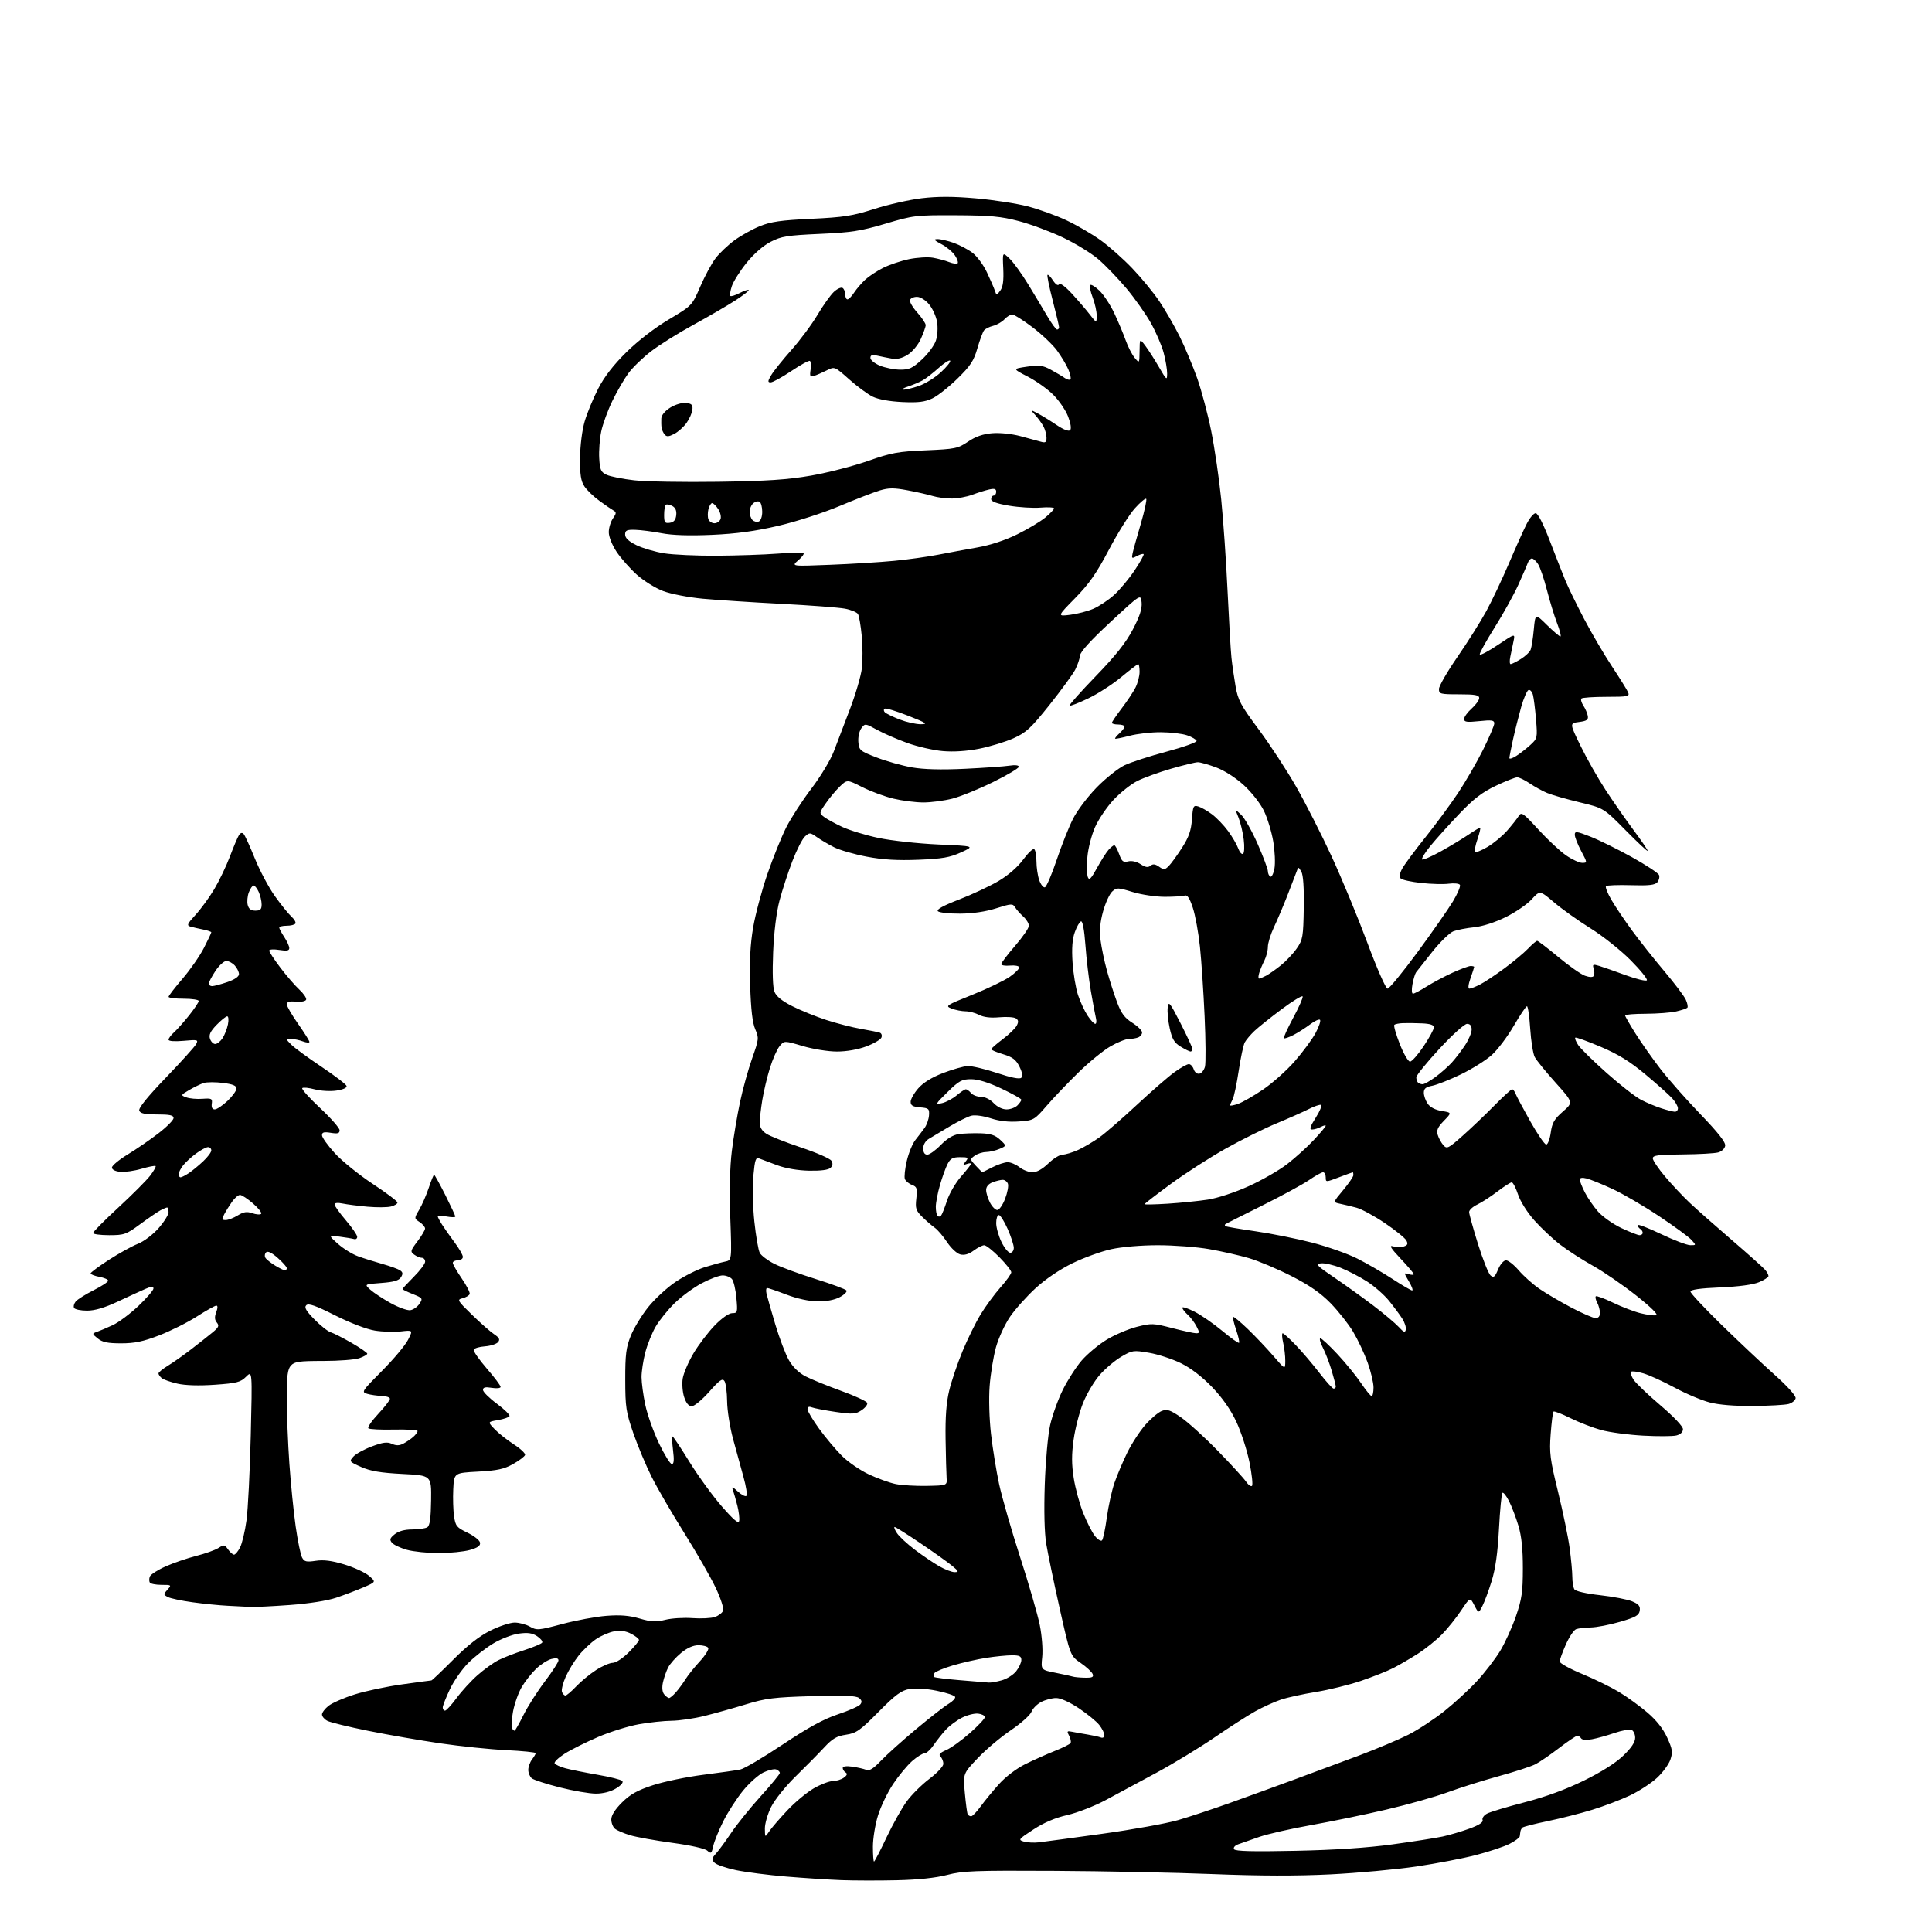 <?xml version="1.0" encoding="UTF-8" standalone="no"?>
<svg 
  version="1.1" 
  xmlns="http://www.w3.org/2000/svg" 
  xmlns:xlink="http://www.w3.org/1999/xlink" 
  xmlns:svg="http://www.w3.org/2000/svg"
  xmlns:rdf="http://www.w3.org/1999/02/22-rdf-syntax-ns#"
  xmlns:cc="http://creativecommons.org/ns#"
  xmlns:dc="http://purl.org/dc/elements/1.1/"
  viewBox="0 0 768 768"
  width="768"
  height="768"
>
<style>svg {background-color: white; }</style>"
<path stroke="none" fill="black" fill-rule="evenodd" d="M356.50,747.43C349.35,747.60 339.45,747.57 334.50,747.39C329.55,747.20 319.68,746.56 312.56,745.97C305.44,745.38 296.44,744.22 292.56,743.41C288.68,742.59 284.85,741.28 284.06,740.48C282.80,739.23 282.88,738.75 284.66,736.77C285.79,735.52 288.52,731.80 290.73,728.50C292.94,725.20 298.18,718.71 302.37,714.07C306.57,709.43 310.00,705.26 310.00,704.79C310.00,704.32 309.36,703.69 308.57,703.39C307.78,703.09 305.51,703.62 303.51,704.56C301.51,705.51 297.84,708.79 295.35,711.84C292.86,714.90 289.34,720.35 287.54,723.95C285.73,727.55 283.93,731.99 283.53,733.82C282.88,736.82 282.65,737.00 281.16,735.67C280.18,734.81 274.44,733.53 267.24,732.56C260.50,731.65 252.94,730.29 250.45,729.53C247.95,728.78 245.25,727.62 244.45,726.96C243.65,726.30 243.00,724.63 243.00,723.25C243.00,721.62 244.50,719.25 247.25,716.52C250.52,713.27 253.34,711.69 259.50,709.67C263.90,708.23 272.90,706.36 279.50,705.52C286.10,704.68 292.77,703.73 294.32,703.40C295.87,703.08 303.46,698.60 311.18,693.45C321.25,686.73 327.41,683.36 333.03,681.49C337.33,680.06 341.34,678.30 341.94,677.58C342.74,676.61 342.63,675.94 341.51,675.01C340.36,674.06 335.75,673.87 322.75,674.25C307.64,674.69 304.38,675.10 296.50,677.51C291.55,679.03 284.12,681.10 280.00,682.13C275.88,683.15 270.02,684.00 267.00,684.03C263.98,684.05 258.10,684.68 253.95,685.42C249.79,686.16 242.49,688.44 237.72,690.49C232.96,692.54 226.99,695.52 224.47,697.12C221.96,698.72 220.16,700.45 220.49,700.98C220.82,701.51 222.75,702.39 224.79,702.93C226.83,703.48 232.53,704.62 237.46,705.48C242.40,706.33 246.84,707.44 247.35,707.95C247.91,708.51 246.94,709.68 244.88,710.93C242.76,712.23 239.78,712.99 236.88,713.00C234.34,713.00 227.87,711.89 222.52,710.53C217.16,709.17 212.15,707.54 211.39,706.91C210.62,706.27 210.00,704.77 210.00,703.57C210.00,702.37 210.66,700.51 211.47,699.44C212.28,698.37 212.95,697.23 212.97,696.90C212.99,696.57 207.71,696.03 201.25,695.71C194.79,695.40 182.97,694.18 175.00,693.01C167.03,691.84 154.13,689.60 146.35,688.03C138.57,686.46 131.25,684.67 130.10,684.05C128.94,683.44 128.00,682.30 128.00,681.54C128.00,680.77 129.18,679.21 130.63,678.07C132.08,676.94 136.75,674.90 141.00,673.56C145.26,672.21 153.77,670.41 159.91,669.56C166.05,668.70 171.26,668.00 171.50,668.00C171.74,668.00 175.66,664.27 180.22,659.70C185.84,654.07 190.56,650.37 194.91,648.20C198.44,646.44 202.79,645.00 204.58,645.00C206.37,645.00 209.11,645.73 210.67,646.62C213.34,648.15 214.06,648.09 223.50,645.57C229.00,644.11 236.89,642.64 241.04,642.32C246.54,641.89 250.12,642.18 254.27,643.39C258.93,644.75 260.76,644.84 264.48,643.90C266.97,643.27 271.82,642.97 275.25,643.23C278.69,643.48 282.70,643.28 284.17,642.78C285.64,642.27 287.12,641.14 287.45,640.26C287.79,639.38 286.47,635.30 284.50,631.16C282.54,627.03 276.94,617.27 272.06,609.48C267.17,601.69 261.32,591.62 259.06,587.11C256.79,582.60 253.50,574.76 251.75,569.70C248.87,561.37 248.56,559.37 248.55,548.50C248.53,538.39 248.88,535.63 250.76,530.96C251.99,527.91 255.13,522.76 257.74,519.52C260.36,516.27 265.26,511.77 268.64,509.51C272.02,507.25 277.19,504.65 280.14,503.73C283.09,502.81 286.72,501.82 288.20,501.52C290.91,500.98 290.91,500.98 290.31,484.19C289.92,473.32 290.13,463.89 290.93,457.45C291.60,451.98 293.07,443.24 294.18,438.04C295.29,432.84 297.46,425.02 299.00,420.67C301.68,413.09 301.73,412.61 300.22,409.13C299.12,406.62 298.50,401.28 298.21,391.83C297.90,382.08 298.24,375.44 299.39,368.68C300.28,363.46 302.83,353.93 305.04,347.49C307.26,341.06 310.63,332.71 312.53,328.93C314.44,325.16 318.93,318.22 322.52,313.51C326.13,308.78 330.12,302.16 331.44,298.73C332.75,295.30 335.66,287.69 337.90,281.80C340.14,275.92 342.26,268.65 342.61,265.65C342.96,262.65 342.94,256.86 342.56,252.80C342.18,248.73 341.50,244.81 341.06,244.09C340.61,243.37 338.28,242.40 335.87,241.95C333.47,241.50 322.05,240.63 310.50,240.03C298.95,239.43 284.94,238.51 279.36,238.00C273.78,237.48 266.72,236.12 263.66,234.97C260.60,233.83 255.86,230.88 253.13,228.43C250.40,225.97 246.78,221.87 245.08,219.31C243.30,216.62 242.00,213.35 242.00,211.55C242.00,209.84 242.74,207.39 243.65,206.09C245.03,204.12 245.07,203.62 243.90,202.95C243.13,202.52 240.60,200.79 238.29,199.10C235.97,197.42 233.27,194.81 232.29,193.31C230.90,191.20 230.52,188.65 230.58,182.04C230.63,177.07 231.40,170.99 232.42,167.50C233.39,164.20 235.80,158.35 237.79,154.50C240.24,149.74 243.83,145.10 249.00,140.00C253.62,135.45 260.24,130.34 265.85,127.00C275.08,121.50 275.08,121.50 278.37,113.91C280.17,109.74 282.91,104.67 284.45,102.66C285.99,100.64 289.35,97.45 291.91,95.56C294.48,93.68 299.04,91.13 302.04,89.91C306.44,88.12 310.42,87.55 322.50,86.98C335.43,86.37 338.88,85.83 347.50,83.08C353.00,81.32 361.49,79.40 366.38,78.81C372.74,78.05 378.84,78.06 387.88,78.85C394.82,79.45 404.10,80.88 408.50,82.02C412.90,83.16 419.84,85.66 423.91,87.57C427.99,89.49 434.06,93.02 437.41,95.42C440.76,97.81 446.46,102.86 450.07,106.64C453.68,110.41 458.53,116.30 460.84,119.73C463.16,123.16 466.79,129.46 468.92,133.73C471.04,138.00 474.19,145.50 475.92,150.40C477.64,155.29 480.15,164.74 481.49,171.40C482.83,178.05 484.62,190.25 485.45,198.50C486.29,206.75 487.43,223.18 487.98,235.00C488.54,246.82 489.23,258.75 489.53,261.50C489.82,264.25 490.55,269.32 491.15,272.77C492.11,278.31 493.18,280.32 500.37,289.98C504.84,295.99 511.55,306.25 515.27,312.77C519.00,319.30 525.36,331.81 529.40,340.57C533.44,349.33 539.80,364.71 543.54,374.75C547.35,384.99 550.88,393.00 551.58,393.00C552.26,393.00 557.62,386.47 563.49,378.49C569.36,370.51 575.68,361.44 577.55,358.35C579.42,355.25 580.67,352.28 580.34,351.74C580.01,351.21 578.04,351.00 575.95,351.28C573.87,351.56 568.94,351.43 564.99,351.00C561.04,350.57 557.37,349.77 556.82,349.22C556.17,348.57 556.35,347.26 557.36,345.36C558.20,343.79 562.31,338.23 566.50,333.00C570.68,327.77 576.58,319.78 579.60,315.23C582.62,310.69 587.10,302.94 589.55,298.02C592.00,293.09 594.00,288.38 594.00,287.55C594.00,286.29 592.97,286.14 588.00,286.66C583.09,287.17 582.00,287.02 582.00,285.81C582.00,285.00 583.35,283.13 585.00,281.66C586.65,280.19 588.00,278.31 588.00,277.49C588.00,276.29 586.43,276.00 580.00,276.00C572.53,276.00 572.00,275.86 572.00,273.89C572.00,272.73 575.31,266.99 579.35,261.14C583.39,255.29 588.54,247.12 590.79,243.00C593.04,238.88 597.10,230.31 599.81,223.97C602.52,217.62 605.71,210.53 606.89,208.22C608.07,205.90 609.67,204.00 610.44,204.00C611.31,204.00 613.44,208.15 615.98,214.75C618.25,220.66 621.03,227.75 622.15,230.50C623.27,233.25 626.66,240.22 629.69,246.00C632.72,251.78 637.74,260.32 640.84,265.00C643.94,269.68 646.81,274.29 647.21,275.25C647.87,276.84 647.10,277.00 638.63,277.00C633.52,277.00 629.03,277.30 628.66,277.67C628.29,278.04 628.63,279.32 629.42,280.51C630.20,281.71 630.99,283.54 631.17,284.59C631.44,286.13 630.76,286.60 627.71,287.00C623.91,287.50 623.91,287.50 628.34,296.58C630.77,301.57 635.25,309.44 638.28,314.08C641.31,318.71 646.31,325.88 649.38,330.00C652.45,334.12 654.97,337.83 654.98,338.23C654.99,338.64 651.06,334.98 646.25,330.10C637.50,321.23 637.50,321.23 628.00,318.95C622.77,317.70 616.95,316.03 615.06,315.24C613.17,314.46 610.03,312.73 608.08,311.41C606.13,310.08 603.89,309.00 603.10,309.00C602.32,309.00 598.48,310.52 594.59,312.37C589.13,314.96 585.78,317.55 580.00,323.62C575.88,327.95 570.75,333.65 568.61,336.28C566.47,338.90 564.98,341.32 565.31,341.64C565.63,341.96 568.96,340.53 572.70,338.46C576.44,336.38 581.38,333.40 583.68,331.84C585.98,330.28 588.09,329.00 588.37,329.00C588.65,329.00 588.18,331.05 587.33,333.55C586.47,336.06 586.03,338.36 586.34,338.68C586.65,338.99 588.88,338.09 591.29,336.68C593.70,335.27 597.20,332.36 599.08,330.23C600.96,328.09 603.03,325.48 603.68,324.42C604.78,322.65 605.39,323.06 611.54,329.77C615.21,333.77 620.16,338.39 622.53,340.02C624.91,341.66 627.80,343.00 628.95,343.00C631.02,343.00 631.01,342.93 628.52,338.26C627.14,335.65 626.00,332.76 626.00,331.83C626.00,330.34 626.69,330.42 632.23,332.59C635.66,333.93 643.07,337.60 648.71,340.73C654.34,343.87 659.20,347.07 659.49,347.84C659.79,348.62 659.49,349.91 658.83,350.70C657.91,351.82 655.48,352.09 648.34,351.88C643.23,351.73 638.76,351.90 638.41,352.26C638.05,352.62 639.01,355.07 640.55,357.70C642.08,360.34 645.81,365.88 648.84,370.00C651.86,374.12 657.62,381.38 661.64,386.13C665.65,390.88 669.47,395.94 670.13,397.39C670.79,398.83 671.06,400.27 670.74,400.59C670.42,400.91 668.44,401.57 666.33,402.06C664.22,402.55 658.79,402.96 654.25,402.98C649.71,402.99 646.00,403.29 646.00,403.64C646.00,404.00 647.87,407.26 650.16,410.89C652.45,414.53 656.93,420.88 660.11,425.00C663.30,429.12 670.45,437.21 676.00,442.97C682.96,450.20 685.99,454.06 685.79,455.43C685.63,456.56 684.42,457.72 683.00,458.11C681.62,458.49 675.21,458.85 668.75,458.90C659.21,458.98 657.00,459.27 657.00,460.45C657.00,461.24 659.20,464.51 661.89,467.70C664.58,470.89 668.97,475.56 671.64,478.09C674.31,480.61 681.90,487.32 688.50,493.00C695.10,498.68 701.06,504.02 701.75,504.86C702.44,505.70 703.00,506.77 703.00,507.24C703.00,507.72 701.31,508.82 699.25,509.69C696.87,510.69 691.20,511.46 683.75,511.77C675.77,512.11 672.00,512.65 672.00,513.44C672.00,514.08 677.51,519.98 684.25,526.56C690.99,533.13 700.46,542.05 705.30,546.38C710.59,551.11 713.98,554.87 713.79,555.83C713.63,556.70 712.37,557.72 710.99,558.11C709.62,558.49 703.31,558.85 696.96,558.90C689.54,558.96 683.33,558.46 679.57,557.48C676.35,556.64 670.07,553.98 665.61,551.56C661.15,549.15 655.58,546.61 653.24,545.93C650.90,545.24 648.70,544.96 648.36,545.31C648.01,545.65 648.47,547.07 649.38,548.46C650.29,549.85 655.08,554.42 660.02,558.62C665.34,563.15 669.00,567.02 669.00,568.11C669.00,569.27 668.03,570.21 666.39,570.62C664.95,570.98 658.99,571.01 653.14,570.69C647.29,570.37 639.80,569.37 636.50,568.46C633.20,567.56 627.70,565.43 624.27,563.73C620.84,562.02 617.81,560.86 617.54,561.13C617.26,561.40 616.76,565.42 616.41,570.06C615.85,577.60 616.16,580.05 619.34,593.00C621.29,600.98 623.37,611.02 623.95,615.32C624.53,619.62 625.01,624.80 625.02,626.82C625.02,628.85 625.40,631.08 625.84,631.78C626.32,632.53 630.55,633.50 636.05,634.11C641.22,634.69 646.96,635.79 648.80,636.56C651.40,637.65 652.07,638.46 651.82,640.23C651.55,642.12 650.24,642.87 644.00,644.69C639.88,645.89 634.62,646.91 632.33,646.94C630.04,646.97 627.42,647.29 626.51,647.63C625.60,647.98 623.76,650.74 622.43,653.76C621.09,656.78 620.00,659.80 620.00,660.48C620.00,661.16 623.99,663.37 628.86,665.39C633.73,667.40 640.34,670.64 643.55,672.57C646.76,674.50 651.84,678.18 654.84,680.75C658.43,683.81 661.13,687.22 662.72,690.71C664.82,695.30 665.00,696.47 664.02,699.43C663.40,701.30 660.99,704.60 658.66,706.75C656.32,708.90 651.48,712.04 647.90,713.74C644.32,715.43 637.59,717.99 632.94,719.42C628.30,720.85 620.29,722.89 615.15,723.95C610.00,725.01 605.50,726.17 605.15,726.52C604.79,726.88 604.44,727.58 604.38,728.08C604.31,728.59 604.19,729.44 604.12,729.98C604.06,730.52 602.23,731.86 600.07,732.97C597.91,734.07 591.93,736.06 586.78,737.40C581.64,738.74 570.93,740.79 562.99,741.97C555.04,743.14 539.76,744.55 529.02,745.09C515.67,745.76 500.81,745.73 482.00,744.98C466.88,744.38 438.52,743.80 419.00,743.70C387.50,743.52 382.71,743.70 376.50,745.32C371.95,746.50 364.96,747.24 356.50,747.43zM347.44,740.00C347.68,740.00 349.92,735.69 352.41,730.42C354.91,725.15 358.53,718.68 360.47,716.04C362.40,713.41 366.46,709.38 369.49,707.09C372.52,704.80 375.00,702.14 375.00,701.17C375.00,700.20 374.49,698.89 373.87,698.27C373.03,697.43 373.60,696.77 376.12,695.69C377.98,694.90 382.20,691.87 385.50,688.96C388.80,686.05 391.50,683.18 391.50,682.58C391.50,681.99 390.30,681.36 388.83,681.19C387.36,681.02 384.43,681.77 382.33,682.85C380.22,683.93 377.33,686.10 375.91,687.66C374.49,689.22 372.32,691.96 371.09,693.75C369.87,695.54 368.24,697.00 367.47,697.00C366.70,697.00 364.49,698.38 362.57,700.07C360.64,701.77 357.25,705.86 355.04,709.17C352.83,712.49 350.11,718.13 349.01,721.71C347.90,725.28 347.00,730.86 347.00,734.11C347.00,737.35 347.20,740.00 347.44,740.00zM514.88,735.73C530.59,735.40 543.52,734.55 553.50,733.18C561.75,732.05 570.75,730.64 573.50,730.05C576.25,729.45 581.06,728.03 584.18,726.89C587.98,725.50 589.69,724.37 589.35,723.48C589.07,722.75 589.86,721.61 591.10,720.95C592.34,720.28 599.06,718.26 606.04,716.45C614.40,714.29 622.42,711.35 629.60,707.83C636.50,704.45 642.23,700.83 645.24,697.93C648.51,694.80 650.00,692.56 650.00,690.79C650.00,689.37 649.34,687.96 648.53,687.65C647.72,687.34 644.69,687.90 641.78,688.89C638.88,689.89 634.85,691.01 632.83,691.38C630.64,691.79 628.90,691.65 628.52,691.03C628.17,690.46 627.49,690.00 627.00,690.00C626.52,690.00 623.26,692.19 619.77,694.86C616.28,697.54 612.04,700.45 610.34,701.32C608.64,702.20 602.13,704.32 595.88,706.03C589.62,707.75 580.45,710.63 575.50,712.45C570.55,714.27 559.52,717.38 551.00,719.36C542.48,721.35 529.04,724.12 521.15,725.52C513.25,726.93 504.03,729.02 500.65,730.18C497.27,731.34 493.46,732.67 492.19,733.14C490.86,733.63 490.17,734.47 490.57,735.11C491.06,735.90 498.10,736.08 514.88,735.73zM413.00,732.36C414.93,732.14 426.29,730.60 438.25,728.95C450.21,727.29 463.71,724.86 468.25,723.54C472.79,722.23 482.12,719.13 489.00,716.67C495.88,714.21 507.57,709.96 515.00,707.22C522.42,704.49 533.98,700.19 540.67,697.68C547.36,695.16 555.97,691.53 559.79,689.61C563.60,687.69 570.05,683.46 574.11,680.23C578.18,676.99 584.04,671.60 587.14,668.23C590.24,664.87 594.37,659.50 596.32,656.30C598.26,653.10 601.09,646.89 602.60,642.49C604.94,635.69 605.35,632.86 605.36,623.50C605.37,615.81 604.84,610.70 603.60,606.53C602.62,603.25 600.93,598.82 599.84,596.68C598.75,594.55 597.57,593.09 597.23,593.44C596.88,593.79 596.26,600.25 595.86,607.79C595.35,617.33 594.46,623.63 592.95,628.50C591.76,632.35 590.10,636.82 589.26,638.44C587.75,641.38 587.75,641.38 586.06,638.12C584.38,634.86 584.38,634.86 580.83,640.18C578.88,643.11 575.46,647.38 573.22,649.67C570.99,651.96 566.68,655.42 563.64,657.37C560.61,659.31 556.18,661.89 553.81,663.10C551.44,664.31 545.67,666.59 541.00,668.18C536.33,669.76 528.30,671.74 523.17,672.57C518.03,673.40 511.73,674.78 509.17,675.64C506.60,676.50 502.02,678.58 499.00,680.26C495.98,681.94 488.70,686.61 482.83,690.64C476.96,694.66 466.61,700.96 459.83,704.63C453.05,708.30 443.89,713.23 439.48,715.59C435.07,717.94 428.23,720.61 424.28,721.51C419.49,722.59 414.99,724.51 410.80,727.25C404.86,731.12 404.64,731.39 407.00,732.06C408.38,732.45 411.07,732.59 413.00,732.36zM305.79,728.00C306.71,726.62 309.95,722.86 312.99,719.64C316.02,716.41 320.75,712.48 323.50,710.89C326.25,709.31 329.65,708.01 331.06,708.01C332.47,708.00 334.45,707.39 335.46,706.65C336.74,705.72 336.95,705.09 336.15,704.59C335.52,704.20 335.00,703.40 335.00,702.81C335.00,702.14 336.42,701.94 338.75,702.27C340.81,702.56 343.30,703.13 344.29,703.52C345.61,704.06 347.14,703.12 350.20,699.91C352.46,697.53 358.78,691.86 364.24,687.30C369.70,682.74 375.48,678.24 377.09,677.29C378.70,676.34 379.87,675.10 379.68,674.54C379.49,673.98 376.21,672.88 372.38,672.11C368.18,671.26 363.84,670.99 361.46,671.42C358.25,672.00 355.92,673.73 349.22,680.51C341.85,687.96 340.42,688.96 336.30,689.58C332.56,690.14 330.90,691.12 327.59,694.69C325.34,697.11 320.26,702.27 316.29,706.14C312.26,710.08 307.96,715.44 306.54,718.29C305.14,721.10 304.02,724.99 304.05,726.95C304.10,730.50 304.10,730.50 305.79,728.00zM386.05,722.00C386.57,722.00 388.26,720.24 389.82,718.09C391.38,715.94 394.66,711.94 397.12,709.21C399.75,706.28 404.05,703.02 407.55,701.28C410.82,699.66 416.10,697.30 419.27,696.04C422.44,694.78 425.27,693.37 425.56,692.90C425.85,692.43 425.60,691.12 424.99,689.99C424.01,688.16 424.14,687.99 426.20,688.41C427.46,688.67 430.22,689.16 432.32,689.50C434.42,689.84 436.79,690.36 437.57,690.67C438.41,690.99 439.00,690.61 439.00,689.74C439.00,688.93 438.09,687.12 436.98,685.71C435.88,684.30 432.22,681.31 428.87,679.07C425.20,676.62 421.61,675.00 419.84,675.00C418.22,675.00 415.55,675.70 413.91,676.55C412.26,677.40 410.51,679.17 410.01,680.48C409.51,681.80 405.81,685.10 401.80,687.81C397.78,690.53 391.87,695.51 388.67,698.89C382.83,705.03 382.83,705.03 383.54,712.76C383.93,717.02 384.44,720.84 384.68,721.25C384.92,721.66 385.54,722.00 386.05,722.00zM204.54,688.00C204.78,688.00 206.37,685.19 208.09,681.75C209.80,678.31 213.63,672.30 216.60,668.39C219.57,664.48 222.00,660.72 222.00,660.03C222.00,659.17 221.14,658.99 219.25,659.46C217.74,659.83 215.00,661.57 213.16,663.32C211.33,665.07 208.74,668.34 207.41,670.60C206.08,672.85 204.52,677.24 203.94,680.36C203.37,683.47 203.17,686.47 203.51,687.01C203.84,687.55 204.31,688.00 204.54,688.00zM176.91,680.00C177.42,680.00 179.47,677.76 181.48,675.03C183.49,672.29 187.24,668.20 189.81,665.93C192.39,663.65 196.11,660.97 198.07,659.97C200.03,658.96 204.64,657.17 208.31,655.99C211.98,654.80 215.23,653.44 215.53,652.96C215.82,652.48 214.91,651.33 213.51,650.41C211.58,649.15 209.79,648.89 206.25,649.38C203.67,649.73 199.12,651.48 196.15,653.26C193.17,655.04 188.70,658.52 186.22,660.98C183.73,663.44 180.42,668.17 178.85,671.48C177.28,674.79 176.00,678.06 176.00,678.75C176.00,679.44 176.41,680.00 176.91,680.00zM265.95,675.00C266.33,675.00 267.55,673.99 268.64,672.75C269.74,671.51 271.45,669.19 272.45,667.59C273.44,665.98 276.04,662.74 278.22,660.38C280.39,658.02 281.88,655.62 281.53,655.04C281.17,654.47 279.44,654.00 277.67,654.00C275.55,654.00 273.18,655.06 270.71,657.09C268.65,658.79 266.35,661.38 265.60,662.84C264.85,664.30 263.92,666.98 263.53,668.79C263.08,670.88 263.26,672.61 264.03,673.54C264.70,674.34 265.56,675.00 265.95,675.00zM224.77,674.00C225.23,674.00 227.16,672.37 229.05,670.37C230.95,668.37 234.50,665.45 236.95,663.87C239.39,662.29 242.38,661.00 243.58,661.00C244.81,661.00 247.57,659.20 249.88,656.88C252.15,654.62 254.00,652.38 254.00,651.91C254.00,651.44 252.60,650.32 250.88,649.44C248.74,648.33 246.61,648.03 244.13,648.48C242.13,648.84 238.87,650.25 236.88,651.61C234.89,652.98 231.82,655.88 230.06,658.07C228.30,660.26 225.96,664.10 224.85,666.60C223.75,669.10 223.09,671.79 223.39,672.57C223.69,673.36 224.31,674.00 224.77,674.00zM393.00,668.85C393.82,668.93 396.17,668.53 398.20,667.96C400.24,667.39 402.83,665.76 403.95,664.33C405.08,662.90 406.00,660.89 406.00,659.87C406.00,658.38 405.25,658.00 402.25,658.01C400.19,658.01 395.57,658.47 392.00,659.03C388.43,659.59 382.49,660.94 378.80,662.03C375.12,663.13 371.81,664.50 371.45,665.08C371.09,665.66 371.02,666.35 371.28,666.61C371.54,666.88 376.20,667.46 381.63,667.91C387.06,668.35 392.18,668.78 393.00,668.85zM431.22,666.92C434.17,666.98 434.82,666.68 434.35,665.47C434.02,664.62 431.89,662.65 429.61,661.07C425.46,658.22 425.46,658.22 421.23,639.36C418.91,628.99 416.50,617.41 415.88,613.62C415.18,609.34 414.96,600.49 415.31,590.12C415.63,580.82 416.56,570.42 417.44,566.50C418.31,562.65 420.57,556.35 422.47,552.50C424.38,548.65 427.76,543.39 430.00,540.80C432.24,538.22 436.69,534.51 439.89,532.57C443.09,530.62 448.48,528.32 451.87,527.45C457.72,525.96 458.45,525.98 465.99,527.94C470.37,529.07 474.65,530.00 475.50,530.00C476.87,530.00 476.89,529.68 475.63,527.25C474.85,525.73 473.26,523.64 472.10,522.59C470.95,521.55 470.00,520.30 470.00,519.83C470.00,519.35 472.17,520.07 474.83,521.41C477.48,522.76 482.45,526.20 485.87,529.05C489.29,531.91 492.29,534.04 492.54,533.79C492.79,533.54 492.27,531.21 491.38,528.62C490.50,526.02 489.96,523.71 490.18,523.49C490.40,523.26 493.04,525.44 496.04,528.33C499.04,531.22 503.61,536.04 506.20,539.04C510.90,544.50 510.90,544.50 510.92,541.00C510.94,539.08 510.56,535.81 510.08,533.75C509.60,531.69 509.52,530.00 509.89,530.00C510.27,530.00 512.62,532.14 515.13,534.75C517.63,537.36 521.84,542.31 524.49,545.75C527.13,549.19 529.68,552.00 530.15,552.00C530.62,552.00 531.00,551.63 531.00,551.18C531.00,550.73 530.28,547.92 529.39,544.93C528.50,541.94 526.92,537.81 525.87,535.75C524.82,533.69 524.37,532.00 524.87,532.00C525.36,532.00 528.41,534.83 531.64,538.29C534.86,541.75 539.08,546.91 541.00,549.76C542.92,552.62 544.84,554.96 545.25,554.97C545.66,554.99 546.00,553.45 546.00,551.55C546.00,549.65 544.93,545.15 543.63,541.55C542.32,537.96 539.73,532.48 537.88,529.38C536.02,526.28 532.00,521.19 528.95,518.06C525.00,514.02 520.53,510.92 513.45,507.30C507.98,504.50 500.35,501.28 496.50,500.14C492.65,499.01 485.50,497.39 480.62,496.54C475.73,495.69 466.60,495.00 460.32,495.00C453.60,495.00 445.93,495.65 441.70,496.58C437.74,497.45 430.82,499.96 426.31,502.16C421.34,504.58 415.62,508.45 411.73,512.01C408.21,515.24 403.63,520.34 401.55,523.36C399.47,526.38 396.94,531.87 395.91,535.56C394.89,539.25 393.76,546.17 393.40,550.94C393.02,555.89 393.26,564.08 393.94,570.05C394.60,575.80 396.05,584.77 397.17,590.00C398.30,595.23 402.05,608.27 405.52,619.00C408.99,629.73 412.50,641.88 413.33,646.00C414.17,650.21 414.60,655.76 414.30,658.65C413.76,663.81 413.76,663.81 419.63,664.97C422.86,665.61 425.95,666.29 426.50,666.48C427.05,666.68 429.17,666.88 431.22,666.92zM99.50,638.78C97.85,638.69 93.80,638.49 90.50,638.32C87.20,638.16 80.91,637.53 76.52,636.92C72.13,636.32 67.70,635.38 66.69,634.83C64.92,633.89 64.92,633.75 66.57,631.92C68.26,630.06 68.19,630.00 64.21,630.00C61.96,630.00 59.87,629.59 59.56,629.09C59.25,628.59 59.25,627.51 59.56,626.70C59.88,625.88 62.69,624.07 65.82,622.68C68.94,621.29 74.42,619.41 78.00,618.50C81.58,617.59 85.56,616.17 86.85,615.34C89.01,613.95 89.31,613.99 90.65,615.91C91.46,617.06 92.53,618.00 93.03,618.00C93.54,618.00 94.61,616.71 95.43,615.14C96.24,613.56 97.39,608.72 97.98,604.39C98.57,600.05 99.34,584.87 99.68,570.65C100.30,544.79 100.30,544.79 97.81,547.28C95.63,549.46 94.14,549.84 85.42,550.46C79.12,550.90 73.69,550.74 70.54,550.02C67.81,549.40 65.00,548.42 64.29,547.83C63.58,547.24 63.00,546.40 63.00,545.96C63.00,545.52 64.69,544.14 66.75,542.89C68.81,541.64 72.97,538.71 76.00,536.37C79.03,534.04 82.84,531.02 84.47,529.68C86.93,527.66 87.23,526.98 86.20,525.74C85.30,524.66 85.24,523.51 85.95,521.62C86.59,519.96 86.60,519.00 85.99,519.00C85.45,519.00 81.98,520.95 78.26,523.33C74.54,525.71 67.80,529.09 63.28,530.83C56.90,533.29 53.52,534.00 48.14,534.00C42.79,534.00 40.69,533.56 38.86,532.07C36.57,530.20 36.56,530.13 38.50,529.45C39.60,529.07 42.43,527.86 44.80,526.77C47.16,525.67 51.77,522.23 55.05,519.11C58.32,516.00 61.00,512.89 61.00,512.21C61.00,511.26 60.24,511.30 57.75,512.38C55.96,513.16 51.04,515.41 46.82,517.40C41.55,519.86 37.71,521.00 34.62,521.00C32.15,521.00 29.83,520.53 29.47,519.96C29.12,519.38 29.40,518.22 30.10,517.37C30.81,516.53 33.99,514.52 37.19,512.90C40.39,511.29 43.00,509.58 43.00,509.10C43.00,508.62 41.43,507.93 39.50,507.57C37.58,507.20 36.01,506.59 36.01,506.20C36.02,505.82 39.28,503.39 43.26,500.82C47.24,498.25 52.42,495.38 54.77,494.45C57.19,493.50 60.75,490.81 63.02,488.24C65.21,485.75 67.00,482.88 67.00,481.86C67.00,480.84 66.75,480.00 66.43,480.00C66.12,480.00 64.92,480.51 63.77,481.12C62.62,481.74 59.00,484.22 55.73,486.62C50.17,490.72 49.36,491.00 43.39,491.00C39.88,491.00 37.00,490.61 37.00,490.14C37.00,489.66 41.53,485.10 47.06,480.00C52.59,474.89 58.28,469.19 59.70,467.33C61.12,465.47 62.09,463.75 61.85,463.52C61.62,463.29 59.10,463.78 56.25,464.61C53.40,465.45 49.59,465.99 47.78,465.82C45.80,465.63 44.50,464.95 44.50,464.11C44.50,463.35 47.31,461.02 50.73,458.93C54.16,456.85 59.68,453.06 62.98,450.51C66.29,447.97 69.00,445.23 69.00,444.44C69.00,443.33 67.49,443.00 62.47,443.00C57.58,443.00 55.79,442.62 55.36,441.50C54.98,440.50 58.55,436.07 65.88,428.44C71.99,422.09 77.43,416.06 77.98,415.04C78.90,413.31 78.58,413.23 72.98,413.74C69.36,414.06 67.00,413.89 67.00,413.29C67.00,412.75 67.97,411.45 69.15,410.40C70.32,409.36 73.02,406.32 75.15,403.66C77.27,401.00 79.00,398.41 79.00,397.91C79.00,397.41 76.30,397.00 73.00,397.00C69.70,397.00 67.01,396.66 67.01,396.25C67.02,395.84 69.53,392.57 72.60,389.00C75.66,385.43 79.48,379.93 81.08,376.78C82.69,373.63 84.00,370.85 84.00,370.61C84.00,370.36 82.54,369.86 80.75,369.50C78.96,369.15 76.69,368.62 75.70,368.34C74.15,367.90 74.43,367.25 77.73,363.67C79.84,361.37 83.18,356.80 85.15,353.50C87.12,350.20 89.92,344.35 91.38,340.50C92.83,336.65 94.45,332.83 94.97,332.01C95.59,331.04 96.24,330.86 96.84,331.51C97.35,332.05 99.36,336.44 101.30,341.25C103.24,346.06 106.84,352.81 109.29,356.25C111.75,359.69 114.71,363.35 115.86,364.38C117.01,365.42 117.71,366.66 117.42,367.13C117.12,367.61 115.56,368.00 113.94,368.00C112.32,368.00 111.00,368.34 111.01,368.75C111.01,369.16 111.91,370.85 113.00,372.50C114.09,374.15 114.99,376.12 114.99,376.88C115.00,377.93 114.04,378.10 111.00,377.62C108.79,377.26 107.00,377.38 107.00,377.89C107.00,378.39 109.00,381.43 111.44,384.65C113.88,387.87 117.27,391.79 118.98,393.37C120.69,394.96 121.91,396.76 121.70,397.37C121.48,398.02 119.75,398.36 117.66,398.17C115.05,397.94 114.00,398.24 114.00,399.23C114.00,399.99 116.03,403.49 118.50,407.00C120.98,410.51 123.00,413.74 123.00,414.17C123.00,414.60 121.85,414.51 120.43,413.98C119.02,413.44 116.90,413.00 115.71,413.00C113.56,413.00 113.56,413.00 115.78,415.25C117.00,416.49 122.37,420.43 127.71,424.00C133.05,427.57 137.58,431.03 137.77,431.68C137.98,432.40 136.41,433.12 133.74,433.52C131.30,433.88 127.46,433.66 125.08,433.02C122.72,432.39 120.51,432.17 120.15,432.54C119.79,432.92 122.99,436.48 127.25,440.46C131.51,444.44 135.00,448.42 135.00,449.29C135.00,450.54 134.27,450.76 131.50,450.31C128.76,449.86 128.00,450.08 128.00,451.29C128.00,452.14 130.32,455.37 133.14,458.47C135.97,461.56 142.72,467.02 148.14,470.60C153.57,474.17 158.00,477.51 158.00,478.03C158.00,478.54 156.83,479.26 155.39,479.62C153.96,479.98 149.79,480.01 146.14,479.69C142.49,479.37 138.04,478.80 136.25,478.43C134.23,478.01 133.00,478.14 133.00,478.79C133.00,479.37 135.02,482.21 137.50,485.11C139.97,488.01 142.00,490.96 142.00,491.66C142.00,492.36 141.44,492.76 140.75,492.55C140.06,492.34 137.47,491.91 135.00,491.59C130.50,491.02 130.50,491.02 134.38,494.48C136.51,496.38 140.11,498.60 142.38,499.41C144.64,500.23 148.97,501.59 152.00,502.44C155.03,503.29 158.18,504.42 159.00,504.96C160.16,505.72 160.25,506.35 159.40,507.72C158.58,509.04 156.56,509.63 151.56,510.00C144.82,510.50 144.82,510.50 147.16,512.64C148.45,513.81 152.07,516.21 155.21,517.96C158.35,519.71 161.90,521.00 163.10,520.82C164.29,520.65 165.93,519.50 166.74,518.28C168.14,516.16 168.02,515.99 164.10,514.42C161.85,513.52 160.00,512.62 160.00,512.42C160.00,512.22 162.03,510.03 164.50,507.55C166.97,505.08 169.00,502.37 169.00,501.53C169.00,500.69 168.41,500.00 167.69,500.00C166.97,500.00 165.60,499.43 164.65,498.73C163.04,497.56 163.14,497.18 165.93,493.48C167.59,491.29 168.96,488.99 168.97,488.37C168.99,487.75 168.01,486.59 166.80,485.79C164.61,484.33 164.61,484.33 166.66,480.85C167.79,478.93 169.49,475.03 170.44,472.18C171.39,469.33 172.34,467.00 172.57,467.00C172.79,467.00 174.78,470.59 176.99,474.98C179.19,479.37 181.00,483.24 181.00,483.59C181.00,483.94 179.43,483.93 177.50,483.57C175.57,483.20 174.00,483.17 174.00,483.49C174.00,483.81 174.77,485.29 175.72,486.79C176.66,488.28 178.91,491.48 180.72,493.89C182.52,496.31 184.00,498.90 184.00,499.64C184.00,500.39 183.10,501.00 182.00,501.00C180.90,501.00 180.00,501.46 180.00,502.02C180.00,502.59 181.59,505.36 183.53,508.18C185.47,511.00 186.90,513.79 186.71,514.38C186.51,514.97 185.26,515.72 183.93,516.06C181.60,516.64 181.75,516.92 187.56,522.58C190.90,525.84 194.86,529.33 196.36,530.34C198.50,531.77 198.86,532.47 197.97,533.53C197.35,534.28 195.00,535.03 192.75,535.20C190.50,535.36 188.50,535.97 188.31,536.55C188.12,537.13 190.45,540.47 193.48,543.98C196.52,547.48 199.00,550.78 199.00,551.31C199.00,551.84 197.45,552.01 195.50,551.69C192.89,551.27 192.00,551.48 192.00,552.53C192.00,553.30 194.49,555.77 197.53,558.02C200.57,560.27 202.81,562.49 202.52,562.96C202.23,563.44 200.15,564.14 197.91,564.52C193.82,565.21 193.82,565.21 196.64,568.14C198.19,569.76 201.62,572.47 204.27,574.17C206.91,575.87 208.92,577.76 208.72,578.38C208.52,579.00 206.36,580.62 203.93,581.99C200.36,583.99 197.65,584.58 190.00,584.99C180.50,585.50 180.50,585.50 180.18,592.00C180.01,595.58 180.15,600.42 180.50,602.76C181.07,606.63 181.55,607.22 185.81,609.26C188.39,610.49 190.64,612.26 190.81,613.19C191.04,614.44 189.97,615.22 186.81,616.13C184.44,616.81 178.89,617.37 174.48,617.38C170.06,617.38 164.33,616.79 161.74,616.07C159.16,615.34 156.48,614.08 155.80,613.26C154.79,612.04 154.98,611.43 156.89,609.89C158.42,608.65 160.82,607.99 163.86,607.98C166.41,607.98 169.12,607.58 169.87,607.10C170.86,606.47 171.28,603.52 171.37,596.37C171.50,586.50 171.50,586.50 160.00,585.92C151.29,585.47 147.31,584.80 143.60,583.16C138.83,581.04 138.75,580.93 140.49,579.01C141.47,577.93 144.78,576.10 147.85,574.96C152.22,573.32 153.93,573.10 155.77,573.94C157.46,574.71 158.73,574.69 160.31,573.88C161.51,573.25 163.29,572.06 164.25,571.22C165.21,570.38 166.00,569.32 166.00,568.87C166.00,568.43 161.76,568.16 156.59,568.28C151.41,568.40 146.84,568.17 146.44,567.77C146.03,567.36 147.79,564.79 150.35,562.06C152.91,559.32 155.00,556.62 155.00,556.04C155.00,555.47 153.54,554.96 151.75,554.90C149.96,554.85 147.38,554.48 146.00,554.08C143.59,553.38 143.80,553.06 151.83,544.97C156.42,540.36 161.07,534.82 162.18,532.65C164.18,528.72 164.18,528.72 159.34,529.27C156.68,529.57 152.03,529.42 149.00,528.93C145.79,528.42 139.20,525.90 133.20,522.88C125.42,518.96 122.62,517.98 121.75,518.85C120.87,519.73 121.67,521.11 125.00,524.50C127.43,526.97 130.33,529.27 131.46,529.60C132.58,529.94 136.31,531.83 139.75,533.81C143.19,535.79 146.00,537.73 146.00,538.11C146.00,538.49 144.58,539.30 142.85,539.90C141.12,540.51 134.66,541.00 128.51,541.00C118.93,541.00 117.07,541.26 115.65,542.83C114.32,544.30 114.00,546.84 114.00,555.89C114.00,562.07 114.46,573.73 115.03,581.81C115.60,589.89 116.73,601.15 117.54,606.83C118.35,612.51 119.49,618.05 120.07,619.13C120.97,620.81 121.78,621.01 125.53,620.44C128.70,619.97 131.89,620.38 136.93,621.91C140.78,623.08 145.18,625.12 146.72,626.44C149.50,628.84 149.50,628.84 144.50,630.99C141.75,632.18 136.87,634.03 133.65,635.12C130.12,636.31 122.77,637.46 115.15,638.02C108.19,638.53 101.15,638.87 99.50,638.78zM379.50,624.95C381.24,624.93 381.11,624.60 378.50,622.44C376.85,621.07 371.19,617.04 365.91,613.48C360.64,609.91 356.02,607.00 355.64,607.00C355.26,607.00 355.67,608.10 356.55,609.43C357.43,610.77 360.65,613.76 363.71,616.07C366.77,618.38 371.12,621.33 373.39,622.62C375.65,623.92 378.40,624.97 379.50,624.95zM438.06,612.32C438.50,611.87 439.36,607.80 439.97,603.28C440.59,598.76 441.95,592.54 443.01,589.47C444.07,586.40 446.37,580.97 448.12,577.41C449.87,573.84 453.11,568.88 455.31,566.38C457.52,563.88 460.45,561.40 461.84,560.87C463.95,560.07 465.18,560.48 469.47,563.43C472.28,565.37 478.87,571.35 484.11,576.73C489.35,582.10 494.39,587.60 495.30,588.94C496.21,590.28 497.29,591.05 497.69,590.64C498.10,590.23 497.64,585.99 496.67,581.20C495.70,576.42 493.36,569.21 491.47,565.18C489.20,560.35 485.92,555.66 481.83,551.40C477.86,547.27 473.40,543.85 469.46,541.91C466.07,540.24 460.37,538.37 456.79,537.76C450.56,536.69 450.10,536.75 445.74,539.31C443.24,540.77 439.39,544.02 437.19,546.52C434.99,549.02 432.00,554.03 430.55,557.65C429.10,561.26 427.41,567.81 426.79,572.19C425.95,578.13 425.96,582.03 426.81,587.51C427.44,591.55 429.14,597.81 430.58,601.43C432.03,605.04 434.12,609.16 435.24,610.57C436.35,611.99 437.62,612.77 438.06,612.32zM293.84,604.55C294.03,603.59 293.70,600.87 293.11,598.53C292.52,596.18 291.73,593.41 291.36,592.38C290.79,590.82 291.13,590.91 293.34,592.92C294.80,594.25 296.32,595.02 296.71,594.62C297.11,594.22 296.60,590.88 295.57,587.20C294.54,583.51 292.67,576.67 291.40,572.00C290.14,567.33 289.07,560.58 289.04,557.00C289.00,553.42 288.53,549.83 287.99,549.00C287.19,547.78 286.07,548.56 281.92,553.25C279.12,556.41 276.01,559.00 274.99,559.00C273.77,559.00 272.76,557.80 271.97,555.40C271.31,553.42 271.05,550.07 271.39,547.97C271.73,545.86 273.67,541.35 275.70,537.93C277.73,534.52 281.53,529.54 284.13,526.86C286.97,523.95 289.75,522.00 291.07,522.00C293.16,522.00 293.25,521.69 292.73,515.96C292.43,512.64 291.64,509.27 290.97,508.46C290.30,507.66 288.64,507.00 287.27,507.00C285.90,507.00 282.12,508.42 278.88,510.15C275.63,511.88 270.80,515.44 268.14,518.06C265.47,520.68 262.11,524.84 260.66,527.32C259.21,529.79 257.34,534.43 256.51,537.62C255.68,540.81 255.01,545.24 255.02,547.46C255.03,549.68 255.70,554.65 256.52,558.50C257.33,562.35 259.78,569.21 261.95,573.75C264.13,578.29 266.43,582.00 267.07,582.00C267.89,582.00 268.03,580.40 267.54,576.50C267.17,573.48 267.07,571.00 267.34,571.00C267.60,571.00 270.65,575.57 274.10,581.17C277.56,586.76 283.34,594.70 286.94,598.82C291.77,604.34 293.59,605.85 293.84,604.55zM368.50,590.66C376.50,590.50 376.50,590.50 376.29,587.50C376.17,585.85 375.99,578.88 375.88,572.00C375.75,563.23 376.18,557.47 377.34,552.70C378.25,548.96 380.61,541.99 382.59,537.20C384.56,532.42 387.79,525.84 389.75,522.60C391.72,519.35 395.28,514.50 397.66,511.81C400.05,509.13 402.00,506.40 402.00,505.75C402.00,505.10 399.88,502.42 397.29,499.78C394.70,497.15 391.98,495.00 391.25,495.00C390.52,495.00 388.62,495.96 387.04,497.13C385.09,498.57 383.38,499.06 381.72,498.65C380.37,498.31 378.04,496.14 376.48,493.77C374.93,491.42 372.73,488.84 371.58,488.04C370.44,487.24 368.21,485.31 366.63,483.75C364.08,481.23 363.81,480.38 364.26,476.38C364.71,472.38 364.51,471.77 362.52,471.01C361.28,470.54 360.02,469.49 359.70,468.67C359.39,467.86 359.73,464.62 360.47,461.47C361.20,458.33 362.74,454.57 363.90,453.13C365.06,451.68 366.70,449.53 367.55,448.35C368.40,447.17 369.19,444.92 369.30,443.35C369.48,440.74 369.19,440.47 365.75,440.19C362.84,439.95 362.00,439.45 362.00,437.97C362.00,436.93 363.37,434.51 365.04,432.61C367.03,430.34 370.42,428.25 374.89,426.54C378.63,425.11 383.00,423.87 384.59,423.77C386.19,423.67 391.44,424.90 396.25,426.50C401.99,428.41 405.33,429.07 405.98,428.42C406.62,427.78 406.37,426.25 405.23,423.97C403.86,421.22 402.51,420.20 398.75,419.07C396.14,418.29 394.01,417.39 394.03,417.07C394.05,416.76 396.09,414.97 398.58,413.10C401.06,411.23 403.57,408.81 404.15,407.72C404.94,406.24 404.87,405.51 403.85,404.82C403.11,404.31 400.13,404.12 397.23,404.38C393.77,404.70 391.02,404.37 389.23,403.44C387.73,402.65 385.29,402.01 383.82,402.01C382.34,402.00 379.86,401.52 378.32,400.93C375.62,399.90 375.97,399.67 386.50,395.44C392.55,393.01 399.27,389.78 401.43,388.26C403.60,386.74 405.27,385.05 405.15,384.50C405.03,383.95 403.37,383.65 401.46,383.83C399.56,384.01 398.00,383.75 398.00,383.25C398.00,382.76 400.48,379.49 403.50,376.00C406.52,372.51 409.00,368.91 409.00,368.00C409.00,367.10 407.99,365.45 406.75,364.33C405.51,363.22 404.05,361.56 403.50,360.65C402.58,359.14 401.98,359.17 396.00,361.07C391.83,362.40 386.69,363.16 381.67,363.19C377.37,363.22 373.39,362.79 372.83,362.23C372.15,361.55 374.90,360.03 381.26,357.57C386.45,355.56 393.50,352.25 396.94,350.22C400.76,347.96 404.53,344.68 406.68,341.76C408.60,339.14 410.59,337.24 411.09,337.55C411.59,337.86 412.00,340.05 412.00,342.41C412.00,344.77 412.50,348.14 413.11,349.90C413.73,351.65 414.74,352.92 415.36,352.72C415.99,352.52 418.08,347.66 420.01,341.92C421.93,336.19 424.86,328.82 426.51,325.54C428.17,322.23 432.39,316.65 436.00,312.97C439.57,309.33 444.54,305.38 447.03,304.19C449.52,303.01 457.05,300.56 463.77,298.77C470.49,296.97 475.84,295.05 475.67,294.50C475.49,293.95 473.81,292.96 471.92,292.31C470.04,291.65 465.35,291.09 461.50,291.07C457.65,291.04 452.05,291.68 449.05,292.48C446.05,293.27 443.46,293.79 443.29,293.62C443.12,293.46 443.89,292.50 444.99,291.51C446.10,290.51 447.00,289.31 447.00,288.85C447.00,288.38 445.88,288.00 444.50,288.00C443.12,288.00 442.00,287.70 442.00,287.34C442.00,286.98 443.75,284.39 445.88,281.59C448.02,278.79 450.49,275.06 451.38,273.30C452.27,271.54 453.00,268.73 453.00,267.05C453.00,265.37 452.76,264.00 452.46,264.00C452.16,264.00 449.13,266.32 445.72,269.15C442.32,271.98 436.41,275.80 432.58,277.63C428.76,279.47 425.42,280.75 425.17,280.50C424.91,280.24 429.61,274.96 435.60,268.77C443.48,260.63 447.56,255.48 450.31,250.24C453.05,245.03 454.03,242.01 453.81,239.53C453.50,236.07 453.50,236.07 441.50,247.20C433.65,254.47 429.44,259.10 429.32,260.58C429.21,261.83 428.36,264.34 427.43,266.17C426.49,268.00 421.88,274.31 417.20,280.19C409.77,289.50 407.93,291.21 402.87,293.48C399.67,294.91 393.56,296.77 389.28,297.62C384.33,298.60 379.07,298.94 374.80,298.57C371.12,298.26 364.82,296.82 360.80,295.39C356.79,293.95 351.34,291.59 348.69,290.14C343.92,287.52 343.87,287.52 342.40,289.50C341.57,290.62 341.04,293.02 341.21,294.96C341.49,298.25 341.85,298.55 348.50,301.12C352.35,302.61 358.65,304.37 362.50,305.05C367.21,305.87 374.07,306.05 383.50,305.61C391.20,305.24 399.19,304.68 401.25,304.36C403.52,304.01 405.00,304.19 405.00,304.80C405.00,305.37 400.39,308.11 394.75,310.89C389.11,313.67 381.82,316.64 378.54,317.48C375.26,318.31 370.09,318.99 367.04,318.99C363.99,318.98 358.68,318.31 355.24,317.49C351.80,316.68 346.23,314.63 342.87,312.94C336.76,309.85 336.76,309.85 333.90,312.60C332.33,314.10 329.81,317.11 328.31,319.28C325.62,323.15 325.61,323.24 327.54,324.72C328.62,325.55 331.87,327.34 334.77,328.70C337.67,330.05 344.19,332.04 349.27,333.11C354.35,334.18 365.02,335.34 373.00,335.70C387.50,336.34 387.50,336.34 382.06,338.82C377.58,340.87 374.60,341.38 365.06,341.77C356.73,342.10 351.01,341.76 344.59,340.55C339.69,339.63 333.84,337.94 331.59,336.81C329.34,335.67 326.24,333.85 324.70,332.76C322.04,330.89 321.79,330.88 319.99,332.51C318.94,333.46 316.68,337.89 314.96,342.37C313.25,346.84 310.95,353.88 309.87,358.00C308.64,362.66 307.68,370.42 307.34,378.50C307.00,386.67 307.19,392.51 307.86,394.22C308.58,396.07 310.85,397.90 314.94,399.97C318.25,401.64 324.33,404.11 328.46,405.46C332.59,406.80 338.79,408.40 342.23,408.99C345.68,409.59 349.05,410.27 349.73,410.50C350.41,410.74 350.71,411.60 350.39,412.42C350.07,413.25 347.36,414.84 344.37,415.96C341.04,417.21 336.51,418.00 332.71,418.00C329.23,418.00 323.26,417.04 319.11,415.82C311.72,413.63 311.72,413.63 309.87,415.91C308.85,417.17 307.12,421.11 306.02,424.67C304.92,428.23 303.57,433.92 303.02,437.32C302.47,440.72 302.01,444.73 302.01,446.23C302.00,448.08 302.85,449.51 304.64,450.68C306.09,451.64 312.28,454.09 318.39,456.13C324.50,458.17 329.94,460.54 330.48,461.40C331.15,462.46 331.05,463.34 330.17,464.22C329.34,465.05 326.36,465.45 321.69,465.37C317.27,465.29 312.38,464.46 309.00,463.22C305.98,462.11 302.75,460.90 301.84,460.53C300.42,459.95 300.08,460.92 299.47,467.46C299.07,471.70 299.25,479.70 299.87,485.57C300.48,491.36 301.45,496.97 302.03,498.05C302.60,499.12 305.19,501.08 307.79,502.39C310.38,503.70 317.77,506.42 324.22,508.43C330.67,510.45 336.19,512.50 336.50,513.00C336.81,513.50 335.59,514.70 333.78,515.66C331.73,516.75 328.44,517.37 325.00,517.33C321.63,517.28 316.84,516.23 312.63,514.63C308.85,513.18 305.41,512.00 304.97,512.00C304.54,512.00 304.42,513.01 304.70,514.25C304.99,515.49 306.56,521.00 308.20,526.50C309.84,532.00 312.28,538.41 313.63,540.75C315.21,543.48 317.60,545.78 320.29,547.16C322.61,548.35 328.96,550.93 334.42,552.91C339.87,554.88 344.51,557.03 344.73,557.69C344.95,558.34 343.92,559.66 342.45,560.62C340.08,562.18 338.92,562.25 332.14,561.26C327.94,560.64 323.71,559.83 322.75,559.46C321.59,559.01 321.00,559.26 321.00,560.19C321.00,560.97 323.08,564.45 325.61,567.94C328.15,571.43 332.22,576.27 334.66,578.71C337.10,581.15 341.94,584.48 345.41,586.10C348.88,587.73 353.69,589.45 356.11,589.94C358.52,590.42 364.10,590.75 368.50,590.66zM558.83,528.54C559.02,527.64 558.39,525.69 557.44,524.20C556.50,522.72 554.14,519.54 552.20,517.13C550.26,514.73 546.30,511.25 543.40,509.40C540.50,507.54 535.78,505.09 532.90,503.96C530.02,502.83 526.51,502.03 525.08,502.20C522.81,502.46 523.45,503.14 530.50,507.92C534.90,510.91 541.88,515.92 546.00,519.06C550.12,522.20 554.62,525.98 556.00,527.47C558.03,529.67 558.56,529.87 558.83,528.54zM634.25,523.97C635.36,523.99 636.00,523.25 636.00,521.93C636.00,520.80 635.51,518.96 634.92,517.85C634.32,516.74 634.07,515.59 634.36,515.30C634.65,515.02 637.73,516.15 641.19,517.83C644.66,519.51 649.59,521.40 652.15,522.03C654.70,522.67 657.49,523.03 658.34,522.84C659.31,522.63 656.36,519.70 650.43,515.00C645.23,510.88 637.50,505.56 633.24,503.18C628.99,500.81 623.10,497.01 620.16,494.74C617.22,492.47 612.62,488.15 609.93,485.13C607.12,481.97 604.37,477.61 603.44,474.83C602.56,472.17 601.43,470.00 600.93,470.00C600.43,470.00 597.88,471.64 595.26,473.63C592.64,475.63 589.04,477.97 587.25,478.82C585.46,479.67 584.00,481.01 584.00,481.80C584.00,482.58 585.59,488.30 587.52,494.51C589.46,500.71 591.71,506.35 592.52,507.02C593.76,508.04 594.25,507.65 595.51,504.62C596.38,502.55 597.73,501.00 598.67,501.00C599.57,501.00 601.85,502.81 603.74,505.01C605.63,507.22 609.28,510.48 611.84,512.26C614.40,514.04 620.10,517.39 624.50,519.72C628.90,522.04 633.29,523.95 634.25,523.97zM561.35,512.98C561.82,512.99 561.25,511.39 560.09,509.43C558.01,505.91 558.01,505.87 559.99,506.50C561.10,506.85 562.00,506.85 562.00,506.51C562.00,506.16 559.64,503.37 556.75,500.31C552.86,496.18 552.08,494.91 553.75,495.43C554.99,495.82 556.90,495.85 558.00,495.50C559.55,495.01 559.79,494.47 559.05,493.10C558.53,492.13 554.68,489.02 550.49,486.19C546.30,483.36 541.22,480.60 539.19,480.07C537.16,479.53 534.23,478.83 532.69,478.51C529.87,477.93 529.87,477.93 533.94,473.08C536.17,470.41 538.00,467.72 538.00,467.11C538.00,466.50 537.89,466.00 537.75,466.00C537.61,466.00 535.14,466.90 532.25,468.00C527.00,469.99 527.00,469.99 527.00,468.00C527.00,466.90 526.52,466.00 525.93,466.00C525.34,466.00 522.82,467.41 520.32,469.13C517.82,470.84 509.41,475.41 501.64,479.28C493.86,483.14 487.31,486.46 487.08,486.65C486.85,486.84 486.85,487.18 487.08,487.40C487.31,487.61 492.68,488.53 499.00,489.44C505.32,490.35 515.51,492.39 521.64,493.98C527.77,495.57 535.87,498.43 539.64,500.35C543.41,502.26 549.65,505.88 553.50,508.39C557.35,510.90 560.88,512.97 561.35,512.98zM113.25,505.00C113.66,505.00 114.00,504.60 114.00,504.10C114.00,503.61 112.37,501.78 110.38,500.03C107.99,497.93 106.42,497.18 105.76,497.84C105.22,498.38 105.10,499.35 105.50,499.99C105.89,500.64 107.63,502.02 109.36,503.08C111.09,504.13 112.84,504.99 113.25,505.00zM401.59,498.00C402.37,498.00 403.00,497.11 403.00,496.03C403.00,494.94 401.90,491.57 400.56,488.53C399.21,485.49 397.64,483.00 397.06,483.00C396.47,483.00 396.00,484.43 396.00,486.18C396.00,487.94 396.94,491.31 398.09,493.68C399.24,496.06 400.81,498.00 401.59,498.00zM671.90,494.98C674.29,495.00 674.29,494.98 672.40,492.89C671.36,491.72 665.54,487.47 659.48,483.43C653.41,479.39 645.08,474.52 640.96,472.62C636.84,470.71 632.24,468.85 630.73,468.47C628.94,468.02 628.00,468.18 628.00,468.93C628.00,469.56 628.90,471.85 630.01,474.01C631.11,476.17 633.47,479.60 635.25,481.63C637.03,483.65 641.19,486.59 644.49,488.16C647.80,489.72 651.06,491.00 651.75,491.00C652.44,491.00 653.00,490.58 653.00,490.06C653.00,489.54 652.55,488.84 652.00,488.50C651.45,488.16 651.00,487.49 651.00,487.00C651.00,486.51 655.16,488.11 660.25,490.54C665.34,492.97 670.58,494.97 671.90,494.98zM89.71,484.99C90.70,484.99 92.85,484.16 94.50,483.15C96.84,481.71 98.12,481.52 100.30,482.27C101.84,482.80 103.42,482.91 103.80,482.52C104.19,482.12 102.74,480.27 100.58,478.40C98.43,476.53 96.10,475.00 95.40,475.00C94.71,475.00 93.27,476.24 92.21,477.75C91.15,479.26 89.75,481.51 89.11,482.75C88.10,484.68 88.18,485.00 89.71,484.99zM374.06,483.27C374.44,482.85 375.51,480.17 376.43,477.33C377.35,474.49 379.88,470.14 382.05,467.68C384.22,465.21 386.00,462.94 386.00,462.63C386.00,462.32 385.21,462.36 384.25,462.72C382.72,463.29 382.67,463.16 383.87,461.69C385.11,460.16 384.90,460.00 381.65,460.00C378.73,460.00 377.79,460.52 376.65,462.75C375.88,464.26 374.52,468.04 373.63,471.15C372.73,474.26 372.00,478.13 372.00,479.74C372.00,481.35 372.31,482.97 372.68,483.35C373.06,483.73 373.68,483.69 374.06,483.27zM396.44,481.00C397.21,481.00 398.60,478.99 399.54,476.54C400.48,474.08 400.98,471.38 400.65,470.54C400.33,469.69 399.40,469.00 398.60,469.00C397.79,469.00 395.98,469.44 394.57,469.98C392.95,470.59 392.00,471.72 392.00,473.02C392.00,474.17 392.69,476.43 393.53,478.05C394.36,479.67 395.68,481.00 396.44,481.00zM464.25,478.48C469.34,478.15 476.48,477.43 480.13,476.87C483.93,476.29 490.83,474.03 496.26,471.58C501.48,469.23 508.39,465.27 511.63,462.78C514.86,460.29 519.64,455.97 522.25,453.17C524.86,450.37 527.00,447.83 527.00,447.51C527.00,447.19 526.13,447.40 525.07,447.96C524.00,448.53 522.44,449.00 521.59,449.00C520.40,449.00 520.74,447.90 523.05,444.26C524.70,441.65 525.63,439.38 525.10,439.20C524.58,439.03 522.39,439.78 520.24,440.88C518.08,441.98 512.35,444.52 507.51,446.53C502.66,448.53 493.58,453.04 487.33,456.53C481.08,460.03 471.25,466.35 465.48,470.58C459.72,474.81 455.00,478.45 455.00,478.67C455.00,478.89 459.16,478.80 464.25,478.48zM71.78,468.00C72.21,468.00 73.67,467.26 75.03,466.35C76.39,465.44 78.96,463.33 80.75,461.65C82.54,459.98 84.00,458.02 84.00,457.30C84.00,456.59 83.41,456.00 82.69,456.00C81.98,456.00 79.84,457.14 77.94,458.53C76.05,459.92 73.72,462.06 72.77,463.28C71.82,464.50 71.03,466.06 71.02,466.75C71.01,467.44 71.35,468.00 71.78,468.00zM390.46,466.00C390.53,466.00 392.34,465.10 394.50,464.00C396.66,462.90 399.39,462.00 400.58,462.00C401.76,462.00 403.87,462.90 405.27,464.00C406.67,465.10 409.00,466.00 410.46,466.00C412.12,466.00 414.43,464.71 416.70,462.50C418.69,460.57 421.25,458.99 422.40,458.98C423.56,458.97 426.34,458.12 428.60,457.10C430.85,456.07 434.67,453.81 437.10,452.07C439.52,450.32 446.23,444.50 452.00,439.12C457.77,433.75 464.48,427.92 466.90,426.18C469.32,424.43 471.88,423.00 472.58,423.00C473.29,423.00 474.16,423.93 474.52,425.06C474.89,426.22 475.86,426.98 476.76,426.81C477.64,426.64 478.65,425.38 479.00,424.00C479.35,422.62 479.29,413.62 478.85,404.00C478.42,394.38 477.59,381.94 477.00,376.37C476.42,370.80 475.15,363.83 474.17,360.87C472.91,357.05 471.99,355.64 470.95,356.00C470.15,356.27 466.57,356.50 463.00,356.50C459.43,356.50 453.69,355.64 450.25,354.59C444.36,352.79 443.90,352.78 442.12,354.39C441.08,355.33 439.47,358.84 438.52,362.20C437.31,366.53 437.01,369.89 437.48,373.71C437.85,376.68 439.01,382.19 440.05,385.95C441.09,389.71 442.90,395.33 444.06,398.43C445.70,402.81 447.06,404.64 450.09,406.56C452.24,407.91 454.00,409.65 454.00,410.41C454.00,411.16 453.29,412.06 452.42,412.39C451.55,412.73 449.86,413.00 448.67,413.01C447.48,413.01 444.23,414.32 441.46,415.91C438.68,417.50 433.02,422.11 428.87,426.15C424.72,430.19 419.00,436.17 416.17,439.44C411.11,445.27 410.93,445.38 405.03,445.80C401.04,446.09 397.29,445.67 393.86,444.55C390.92,443.59 387.59,443.14 386.13,443.50C384.72,443.86 380.85,445.77 377.53,447.75C374.21,449.73 370.49,451.96 369.25,452.70C367.89,453.52 367.00,455.02 367.00,456.52C367.00,458.14 367.56,459.00 368.62,459.00C369.51,459.00 371.91,457.27 373.96,455.16C376.41,452.64 378.87,451.14 381.10,450.82C382.97,450.56 386.87,450.41 389.76,450.50C393.80,450.63 395.62,451.23 397.59,453.08C400.15,455.49 400.15,455.49 397.33,456.70C395.77,457.37 393.35,457.93 391.94,457.95C390.53,457.98 388.51,458.64 387.44,459.42C385.54,460.81 385.55,460.89 387.92,463.42C389.26,464.84 390.40,466.00 390.46,466.00zM581.38,451.52C584.75,448.53 590.40,443.15 593.94,439.55C597.48,435.95 600.69,433.00 601.08,433.00C601.47,433.00 602.08,433.79 602.45,434.75C602.81,435.71 605.45,440.65 608.30,445.73C611.16,450.80 614.01,454.97 614.64,454.98C615.26,454.99 616.07,452.86 616.44,450.25C616.99,446.33 617.83,444.86 621.26,441.87C625.42,438.23 625.42,438.23 618.36,430.37C614.47,426.04 610.75,421.46 610.08,420.19C609.41,418.91 608.60,413.85 608.28,408.94C607.96,404.02 607.38,400.00 606.99,400.00C606.59,400.00 604.24,403.50 601.75,407.78C599.26,412.06 595.34,417.27 593.02,419.36C590.71,421.45 585.18,424.92 580.74,427.07C576.30,429.22 571.16,431.25 569.33,431.60C566.77,432.08 566.00,432.73 566.00,434.39C566.00,435.58 566.70,437.55 567.55,438.77C568.52,440.16 570.62,441.24 573.12,441.63C577.13,442.28 577.13,442.28 573.96,445.54C571.49,448.09 570.96,449.31 571.52,451.15C571.91,452.44 572.92,454.27 573.75,455.22C575.15,456.82 575.69,456.56 581.38,451.52zM665.75,441.93C666.44,441.97 667.00,441.35 667.00,440.56C667.00,439.76 665.99,437.99 664.75,436.62C663.51,435.25 658.73,430.98 654.11,427.12C647.86,421.90 643.30,419.09 636.19,416.07C630.94,413.84 626.44,412.23 626.19,412.48C625.94,412.73 626.46,414.05 627.35,415.41C628.25,416.78 633.33,421.77 638.66,426.51C643.98,431.25 650.18,436.08 652.42,437.23C654.66,438.39 658.30,439.90 660.50,440.60C662.70,441.30 665.06,441.90 665.75,441.93zM85.37,441.00C86.19,441.00 88.46,439.48 90.43,437.63C92.39,435.78 94.00,433.56 94.00,432.70C94.00,431.57 92.54,430.96 88.61,430.47C85.64,430.10 82.21,430.12 80.98,430.50C79.76,430.89 77.17,432.15 75.24,433.28C71.78,435.33 71.76,435.37 74.07,436.22C75.36,436.70 78.23,436.96 80.46,436.79C84.15,436.53 84.47,436.70 84.19,438.75C83.98,440.22 84.39,441.00 85.37,441.00zM400.10,441.00C401.62,441.00 403.56,440.29 404.43,439.43C405.29,438.56 406.00,437.54 406.00,437.16C406.00,436.78 402.45,434.79 398.10,432.73C392.91,430.28 388.77,429.00 386.03,429.00C382.35,429.00 381.23,429.61 376.68,434.09C371.77,438.91 371.65,439.14 374.43,438.52C376.05,438.16 378.67,436.77 380.26,435.44C381.85,434.10 383.51,433.00 383.95,433.00C384.39,433.00 385.32,433.68 386.00,434.50C386.68,435.32 388.46,436.00 389.95,436.00C391.54,436.00 393.62,437.03 395.00,438.50C396.40,439.99 398.46,441.00 400.10,441.00zM492.15,438.80C493.88,438.20 498.35,435.63 502.09,433.10C505.83,430.57 511.50,425.51 514.69,421.85C517.89,418.19 521.61,413.15 522.96,410.64C524.31,408.13 525.11,405.77 524.73,405.40C524.36,405.03 522.58,405.84 520.78,407.21C518.97,408.58 516.00,410.48 514.16,411.43C512.32,412.37 510.62,412.95 510.38,412.71C510.13,412.47 511.79,408.84 514.05,404.64C516.32,400.44 518.02,396.60 517.83,396.10C517.65,395.60 513.90,397.88 509.50,401.16C505.10,404.45 500.22,408.34 498.66,409.82C497.10,411.29 495.38,413.33 494.82,414.35C494.27,415.37 493.18,420.47 492.40,425.69C491.61,430.92 490.53,436.02 489.98,437.03C489.44,438.04 489.00,439.10 489.00,439.38C489.00,439.66 490.42,439.40 492.15,438.80zM565.52,431.00C566.17,431.00 568.45,429.71 570.60,428.13C572.74,426.55 575.67,423.96 577.11,422.38C578.55,420.80 580.91,417.71 582.36,415.52C583.81,413.33 585.00,410.52 585.00,409.27C585.00,407.74 584.41,407.00 583.17,407.00C582.15,407.00 577.34,411.33 572.17,416.92C567.13,422.37 563.00,427.47 563.00,428.25C563.00,429.03 563.30,429.97 563.67,430.33C564.03,430.70 564.87,431.00 565.52,431.00zM560.51,422.00C561.24,422.00 563.67,419.25 565.92,415.89C568.16,412.52 570.00,409.15 570.00,408.39C570.00,407.43 568.54,406.94 565.25,406.80C562.64,406.69 559.23,406.65 557.68,406.71C556.13,406.76 554.59,407.08 554.27,407.40C553.94,407.72 554.92,411.14 556.43,414.99C557.94,418.85 559.77,422.00 560.51,422.00zM473.25,418.00C472.84,417.99 471.08,417.12 469.34,416.06C466.80,414.52 465.94,413.08 464.99,408.82C464.34,405.89 463.97,402.15 464.18,400.50C464.51,397.79 465.00,398.39 469.27,406.73C471.87,411.81 474.00,416.42 474.00,416.98C474.00,417.54 473.66,418.00 473.25,418.00zM85.54,415.00C86.32,415.00 87.63,413.96 88.46,412.70C89.29,411.43 90.26,408.96 90.61,407.20C90.96,405.44 90.83,404.00 90.32,404.00C89.81,404.00 87.91,405.53 86.10,407.40C83.65,409.93 82.97,411.34 83.47,412.90C83.83,414.05 84.77,415.00 85.54,415.00zM435.36,406.99C435.83,407.00 435.96,405.99 435.65,404.75C435.35,403.51 434.44,398.68 433.64,394.00C432.83,389.32 431.86,381.09 431.47,375.71C431.02,369.62 430.36,366.05 429.71,366.26C429.13,366.46 428.02,368.39 427.25,370.56C426.26,373.29 425.99,376.95 426.35,382.52C426.64,386.94 427.62,392.79 428.52,395.52C429.43,398.26 431.15,401.96 432.34,403.74C433.53,405.53 434.89,406.99 435.36,406.99zM561.69,395.00C562.20,395.00 564.61,393.73 567.05,392.18C569.50,390.64 574.14,388.16 577.37,386.68C580.60,385.21 583.86,384.00 584.62,384.00C585.38,384.00 586.00,384.17 586.00,384.37C586.00,384.58 585.34,386.61 584.54,388.87C583.67,391.34 583.49,393.00 584.09,393.00C584.65,393.00 586.54,392.27 588.30,391.37C590.06,390.48 594.42,387.59 598.00,384.95C601.58,382.32 605.82,378.77 607.44,377.08C609.05,375.39 610.68,374.00 611.05,374.00C611.42,374.00 615.20,376.90 619.46,380.44C623.72,383.98 628.50,387.33 630.08,387.88C631.88,388.51 633.17,388.53 633.54,387.93C633.87,387.41 633.85,386.11 633.51,385.05C632.97,383.33 633.21,383.21 635.70,383.96C637.24,384.43 641.96,386.08 646.19,387.63C650.42,389.18 654.22,390.11 654.64,389.69C655.05,389.28 652.16,385.69 648.22,381.72C644.27,377.75 637.10,372.04 632.27,369.04C627.45,366.04 620.94,361.41 617.81,358.75C612.13,353.91 612.13,353.91 608.86,357.50C607.07,359.48 602.42,362.65 598.55,364.57C594.28,366.67 589.33,368.27 586.00,368.60C582.98,368.91 579.27,369.63 577.77,370.19C576.27,370.76 572.48,374.44 569.36,378.36C566.23,382.29 563.33,385.95 562.92,386.50C562.51,387.05 561.86,389.19 561.48,391.25C561.08,393.36 561.18,395.00 561.69,395.00zM84.32,392.00C85.05,392.00 87.75,391.28 90.32,390.41C93.24,389.41 95.00,388.22 95.00,387.23C95.00,386.37 94.26,384.83 93.35,383.83C92.43,382.82 90.92,382.00 89.98,382.00C89.04,382.00 87.08,383.79 85.63,385.98C84.18,388.17 83.00,390.42 83.00,390.98C83.00,391.54 83.59,392.00 84.32,392.00zM500.50,389.00C500.85,389.00 502.11,388.48 503.32,387.84C504.52,387.20 507.17,385.34 509.20,383.71C511.24,382.07 514.07,379.06 515.49,377.02C517.89,373.55 518.08,372.42 518.27,360.90C518.40,352.88 518.06,347.79 517.30,346.50C516.13,344.50 516.13,344.50 515.41,346.50C515.01,347.60 513.37,351.87 511.75,356.00C510.14,360.12 507.74,365.79 506.41,368.60C505.08,371.40 504.00,374.91 504.00,376.40C504.00,377.88 503.38,380.31 502.63,381.80C501.87,383.28 500.94,385.51 500.56,386.75C500.18,387.99 500.15,389.00 500.50,389.00zM101.52,362.00C103.49,362.00 104.00,361.49 104.00,359.55C104.00,358.20 103.48,355.95 102.84,354.55C102.20,353.15 101.29,352.00 100.81,352.00C100.34,352.00 99.49,353.22 98.92,354.71C98.35,356.20 98.15,358.45 98.46,359.71C98.87,361.33 99.77,362.00 101.52,362.00zM436.07,345.04C437.70,342.06 439.77,338.81 440.67,337.81C441.57,336.82 442.60,336.00 442.95,336.00C443.31,336.00 444.17,337.58 444.86,339.50C445.94,342.47 446.49,342.92 448.47,342.42C449.88,342.06 451.85,342.51 453.41,343.53C455.33,344.79 456.35,344.95 457.32,344.15C458.29,343.35 459.20,343.45 460.74,344.53C462.62,345.85 463.03,345.82 464.59,344.27C465.54,343.32 467.91,340.05 469.86,337.02C472.59,332.76 473.49,330.18 473.82,325.72C474.21,320.37 474.40,319.99 476.37,320.59C477.54,320.94 479.99,322.35 481.82,323.72C483.64,325.09 486.51,328.07 488.18,330.35C489.85,332.63 491.67,335.74 492.21,337.25C492.75,338.76 493.61,339.74 494.12,339.42C494.64,339.11 494.76,336.56 494.40,333.68C494.04,330.83 493.11,326.94 492.34,325.04C490.93,321.58 490.93,321.58 493.41,323.91C494.77,325.20 497.71,330.41 499.94,335.49C502.18,340.58 504.00,345.45 504.00,346.31C504.00,347.17 504.43,348.15 504.95,348.47C505.47,348.79 506.22,347.36 506.61,345.28C507.00,343.20 506.79,338.35 506.14,334.50C505.48,330.65 503.82,325.16 502.43,322.31C501.01,319.38 497.54,314.95 494.45,312.13C491.20,309.16 486.75,306.30 483.46,305.07C480.42,303.93 477.13,303.00 476.17,303.00C475.20,303.00 470.41,304.16 465.52,305.58C460.62,307.00 454.56,309.20 452.04,310.48C449.52,311.76 445.30,315.11 442.66,317.93C440.02,320.75 436.72,325.63 435.31,328.78C433.90,331.96 432.54,337.25 432.25,340.69C431.97,344.09 432.05,347.68 432.42,348.66C432.97,350.09 433.71,349.34 436.07,345.04zM602.75,300.49C604.26,299.53 606.78,297.56 608.35,296.12C611.14,293.56 611.19,293.32 610.59,286.00C610.25,281.88 609.69,277.47 609.36,276.21C609.02,274.95 608.24,274.09 607.62,274.29C607.01,274.50 605.68,277.55 604.68,281.08C603.69,284.61 602.22,290.42 601.43,294.00C600.65,297.57 600.00,300.89 600.00,301.36C600.00,301.84 601.24,301.45 602.75,300.49zM366.00,287.89C369.03,287.87 368.35,287.41 361.01,284.52C356.34,282.68 352.14,281.41 351.68,281.70C351.21,281.99 351.24,282.64 351.75,283.15C352.25,283.65 354.88,284.93 357.58,285.99C360.29,287.04 364.07,287.90 366.00,287.89zM600.51,264.00C600.92,264.00 602.73,263.09 604.53,261.98C606.33,260.87 608.10,259.19 608.46,258.24C608.82,257.30 609.39,253.68 609.71,250.20C610.30,243.87 610.30,243.87 614.93,248.44C617.48,250.95 619.89,253.00 620.28,253.00C620.67,253.00 620.08,250.64 618.97,247.75C617.86,244.86 616.04,238.90 614.91,234.50C613.78,230.10 612.21,225.49 611.41,224.25C610.61,223.01 609.50,222.00 608.95,222.00C608.39,222.00 607.66,222.79 607.32,223.75C606.99,224.71 605.26,228.68 603.50,232.58C601.73,236.47 597.51,244.08 594.11,249.48C590.72,254.89 588.06,259.69 588.22,260.16C588.38,260.63 591.61,258.93 595.40,256.38C602.30,251.76 602.30,251.76 601.65,254.88C601.29,256.60 600.72,259.35 600.38,261.00C600.03,262.65 600.09,264.00 600.51,264.00zM425.37,244.40C428.19,244.05 432.36,242.97 434.62,242.00C436.89,241.02 440.60,238.55 442.86,236.51C445.12,234.46 448.79,230.07 451.01,226.75C453.23,223.43 454.85,220.51 454.61,220.27C454.37,220.03 453.17,220.37 451.95,221.03C449.91,222.12 449.77,222.03 450.24,219.86C450.52,218.56 451.98,213.31 453.49,208.19C454.99,203.08 455.95,198.62 455.63,198.30C455.30,197.97 453.26,199.68 451.09,202.10C448.92,204.52 444.30,211.90 440.82,218.50C435.88,227.89 432.95,232.08 427.37,237.77C420.24,245.04 420.24,245.04 425.37,244.40zM330.00,224.51C338.52,224.18 350.00,223.47 355.50,222.93C361.00,222.40 368.88,221.30 373.00,220.49C377.12,219.68 384.17,218.38 388.65,217.59C393.73,216.69 399.64,214.74 404.39,212.39C408.57,210.33 413.56,207.34 415.49,205.75C417.42,204.16 419.00,202.51 419.00,202.09C419.00,201.68 416.58,201.54 413.63,201.78C410.68,202.03 405.06,201.68 401.13,201.02C396.23,200.20 394.00,199.38 394.00,198.41C394.00,197.63 394.45,197.00 395.00,197.00C395.55,197.00 396.00,196.32 396.00,195.48C396.00,194.34 395.31,194.11 393.25,194.57C391.74,194.90 388.71,195.84 386.52,196.67C384.33,197.49 380.63,198.17 378.29,198.17C375.95,198.17 372.56,197.72 370.77,197.17C368.97,196.62 364.49,195.60 360.80,194.91C355.39,193.89 353.28,193.90 349.80,194.94C347.44,195.64 340.21,198.44 333.75,201.15C327.11,203.94 316.47,207.37 309.25,209.05C300.09,211.17 292.70,212.18 283.00,212.61C273.98,213.01 267.34,212.79 263.00,211.96C259.43,211.28 254.70,210.67 252.50,210.61C249.13,210.52 248.50,210.82 248.50,212.50C248.50,213.88 249.90,215.19 253.00,216.71C255.47,217.92 260.43,219.38 264.00,219.95C267.57,220.52 277.02,220.95 285.00,220.90C292.98,220.85 303.77,220.48 309.00,220.08C314.23,219.68 318.89,219.56 319.36,219.80C319.83,220.05 318.93,221.35 317.36,222.69C314.50,225.13 314.50,225.13 330.00,224.51zM266.25,207.82C267.84,207.59 268.59,206.72 268.81,204.82C269.02,202.98 268.51,201.81 267.19,201.10C266.13,200.53 264.98,200.35 264.63,200.70C264.28,201.05 264.00,202.86 264.00,204.74C264.00,207.69 264.29,208.10 266.25,207.82zM284.00,208.00C284.98,208.00 286.07,207.26 286.42,206.36C286.76,205.46 286.35,203.66 285.50,202.36C284.65,201.06 283.56,200.00 283.09,200.00C282.61,200.00 281.94,201.09 281.61,202.42C281.28,203.75 281.27,205.55 281.61,206.42C281.94,207.29 283.02,208.00 284.00,208.00zM301.62,207.31C302.41,207.01 303.00,205.36 303.00,203.45C303.00,201.62 302.53,199.83 301.96,199.47C301.38,199.12 300.26,199.37 299.46,200.04C298.66,200.70 298.00,202.22 298.00,203.42C298.00,204.62 298.50,206.10 299.12,206.72C299.74,207.34 300.86,207.61 301.62,207.31zM285.50,191.51C305.12,191.22 313.07,190.69 322.48,189.05C329.06,187.90 339.19,185.29 344.98,183.26C354.30,179.98 356.93,179.49 368.00,179.02C379.71,178.51 380.77,178.30 384.81,175.57C387.79,173.55 390.74,172.52 394.37,172.22C397.39,171.97 402.13,172.45 405.56,173.36C408.82,174.23 412.51,175.23 413.75,175.59C415.59,176.12 416.00,175.84 416.00,174.05C416.00,172.85 415.49,170.89 414.88,169.68C414.26,168.48 412.79,166.43 411.63,165.12C409.50,162.75 409.50,162.75 412.50,164.32C414.15,165.19 417.51,167.26 419.98,168.92C422.73,170.78 424.81,171.59 425.38,171.02C425.95,170.45 425.65,168.36 424.59,165.60C423.65,163.13 421.01,159.25 418.73,156.97C416.45,154.68 411.86,151.42 408.54,149.71C402.50,146.60 402.50,146.60 408.21,145.76C413.09,145.04 414.47,145.22 417.71,146.97C419.79,148.10 422.27,149.56 423.20,150.23C424.14,150.89 425.18,151.16 425.51,150.82C425.84,150.49 425.47,148.71 424.68,146.86C423.89,145.01 421.85,141.62 420.16,139.31C418.47,137.01 414.07,132.85 410.39,130.06C406.71,127.28 403.11,125.00 402.39,125.00C401.67,125.00 400.27,125.86 399.29,126.92C398.31,127.97 396.28,129.14 394.79,129.52C393.30,129.89 391.67,130.71 391.16,131.35C390.66,131.98 389.47,135.18 388.53,138.45C387.11,143.41 385.79,145.43 380.62,150.49C377.21,153.84 372.70,157.39 370.60,158.39C367.62,159.80 365.01,160.11 358.64,159.82C353.59,159.58 349.13,158.77 346.90,157.68C344.93,156.71 340.72,153.61 337.55,150.79C331.79,145.66 331.79,145.66 328.65,147.23C326.92,148.10 324.66,149.08 323.63,149.42C322.03,149.94 321.83,149.59 322.22,146.97C322.46,145.29 322.34,143.71 321.95,143.47C321.55,143.22 318.22,145.04 314.54,147.51C310.86,149.98 307.18,152.00 306.37,152.00C305.12,152.00 305.15,151.55 306.60,149.09C307.55,147.50 311.15,143.00 314.61,139.11C318.07,135.21 322.73,128.94 324.97,125.16C327.21,121.39 330.13,117.29 331.45,116.05C332.77,114.81 334.34,114.09 334.93,114.45C335.52,114.82 336.00,115.99 336.00,117.06C336.00,118.13 336.40,119.00 336.88,119.00C337.37,119.00 338.56,117.80 339.52,116.32C340.49,114.85 342.45,112.56 343.89,111.22C345.32,109.88 348.52,107.77 351.00,106.51C353.48,105.26 358.13,103.69 361.35,103.02C364.57,102.36 368.85,102.10 370.85,102.45C372.86,102.80 375.75,103.57 377.28,104.18C378.81,104.78 380.34,105.00 380.67,104.67C381.00,104.33 380.53,102.93 379.62,101.55C378.72,100.17 376.30,98.15 374.24,97.06C371.33,95.53 370.97,95.08 372.62,95.04C373.79,95.02 376.69,95.68 379.06,96.52C381.42,97.36 384.82,99.15 386.60,100.51C388.39,101.87 390.96,105.35 392.31,108.24C393.67,111.13 395.09,114.40 395.46,115.50C396.14,117.50 396.14,117.50 397.63,115.50C398.69,114.08 399.03,111.57 398.81,106.80C398.50,100.10 398.50,100.10 401.32,102.80C402.86,104.28 406.19,108.88 408.70,113.00C411.21,117.12 414.65,122.86 416.35,125.75C418.04,128.64 419.78,131.00 420.21,131.00C420.64,131.00 421.00,130.60 421.00,130.11C421.00,129.62 419.86,124.83 418.47,119.47C417.08,114.12 416.14,109.53 416.39,109.28C416.64,109.03 417.62,110.02 418.57,111.47C419.64,113.11 420.57,113.70 420.98,113.02C421.40,112.36 423.39,113.81 426.08,116.72C428.51,119.36 431.72,123.09 433.20,125.01C435.91,128.50 435.91,128.50 435.95,125.53C435.98,123.90 435.26,120.63 434.36,118.26C433.45,115.89 433.01,113.66 433.37,113.30C433.73,112.94 435.39,113.96 437.07,115.56C438.74,117.17 441.39,121.19 442.94,124.49C444.50,127.80 446.53,132.63 447.46,135.23C448.39,137.84 450.00,140.99 451.04,142.23C452.93,144.50 452.93,144.50 453.00,139.50C453.06,134.50 453.06,134.50 455.28,137.44C456.50,139.06 458.95,142.89 460.72,145.94C463.74,151.15 463.94,151.31 463.96,148.50C463.97,146.85 463.35,143.14 462.58,140.27C461.82,137.39 459.54,132.08 457.52,128.46C455.50,124.85 451.13,118.66 447.82,114.70C444.50,110.74 439.47,105.51 436.64,103.08C433.82,100.66 427.45,96.75 422.50,94.40C417.55,92.05 409.68,89.12 405.00,87.89C397.93,86.03 393.72,85.64 380.00,85.57C364.03,85.50 363.13,85.61 352.00,88.92C342.11,91.85 338.45,92.42 325.84,92.98C312.93,93.56 310.60,93.93 306.34,96.13C303.37,97.66 299.68,100.88 296.77,104.48C294.17,107.71 291.54,111.88 290.92,113.74C290.30,115.61 290.03,117.36 290.31,117.64C290.59,117.92 292.25,117.41 294.00,116.50C295.75,115.59 297.38,115.05 297.62,115.29C297.86,115.52 295.45,117.40 292.28,119.45C289.10,121.50 281.61,125.85 275.64,129.12C269.66,132.38 262.09,137.12 258.81,139.65C255.52,142.18 251.47,146.10 249.80,148.37C248.13,150.64 245.26,155.60 243.42,159.38C241.59,163.16 239.59,168.64 238.99,171.55C238.38,174.46 238.03,179.24 238.20,182.16C238.46,186.77 238.85,187.65 241.12,188.73C242.56,189.42 247.51,190.41 252.12,190.93C256.73,191.45 271.75,191.71 285.50,191.51zM268.02,172.49C265.81,173.63 264.98,173.68 264.20,172.72C263.64,172.05 263.09,170.82 262.98,170.00C262.86,169.18 262.82,167.52 262.88,166.33C262.95,165.01 264.36,163.32 266.48,162.01C268.46,160.79 271.15,160.00 272.73,160.18C274.97,160.44 275.45,160.95 275.24,162.86C275.10,164.15 274.05,166.52 272.91,168.12C271.77,169.72 269.57,171.69 268.02,172.49zM359.07,154.90C359.94,154.95 362.70,154.30 365.22,153.44C367.74,152.58 371.72,150.11 374.06,147.94C376.41,145.77 378.05,143.71 377.69,143.36C377.34,143.01 375.28,144.32 373.11,146.28C370.95,148.23 368.12,150.43 366.84,151.16C365.55,151.89 362.93,153.00 361.00,153.64C359.07,154.27 358.21,154.84 359.07,154.90zM357.77,146.95C361.42,146.99 362.70,146.40 366.47,142.92C368.91,140.68 371.41,137.29 372.03,135.40C372.68,133.45 372.88,130.22 372.49,127.94C372.12,125.74 370.69,122.60 369.32,120.97C367.87,119.24 365.85,118.00 364.49,118.00C363.21,118.00 361.97,118.56 361.73,119.25C361.49,119.94 362.80,122.19 364.64,124.25C366.49,126.32 367.99,128.57 367.98,129.25C367.97,129.94 367.09,132.40 366.04,134.73C364.95,137.13 362.68,139.86 360.81,141.03C358.56,142.43 356.54,142.92 354.50,142.55C352.85,142.26 350.26,141.73 348.75,141.39C346.69,140.92 346.00,141.15 346.00,142.28C346.00,143.11 347.69,144.49 349.75,145.34C351.81,146.20 355.42,146.92 357.77,146.95z" />

</svg>